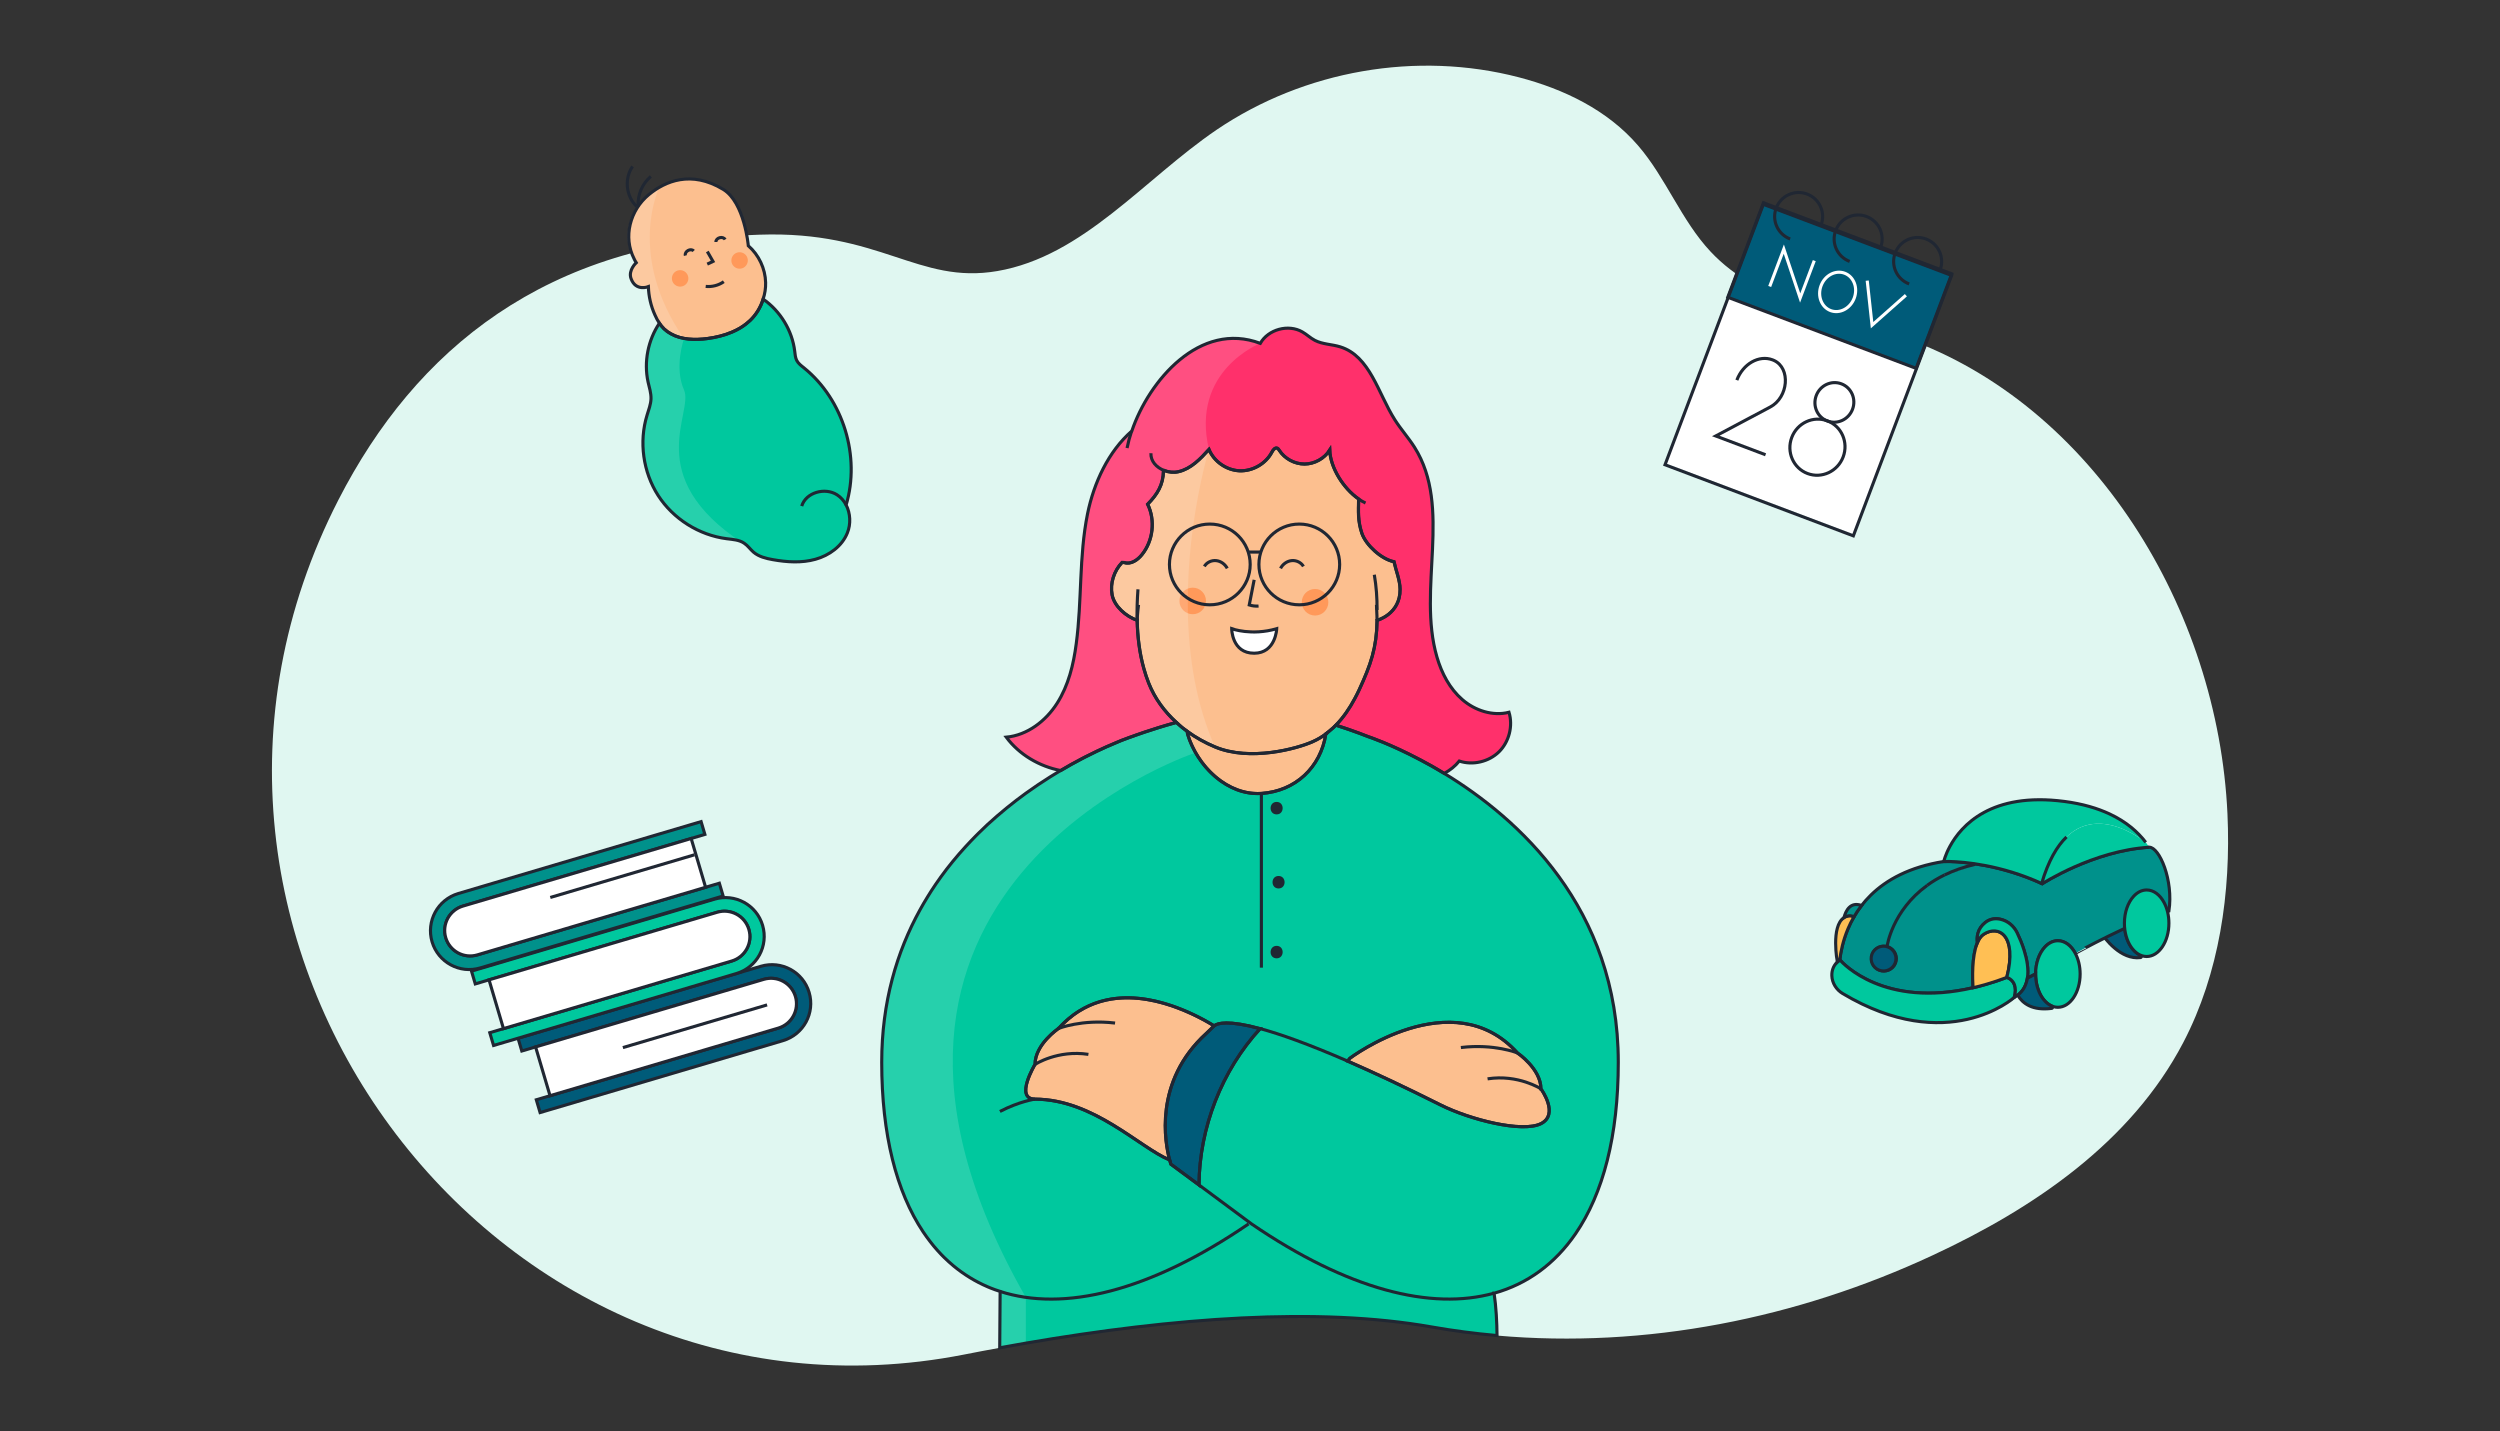 <?xml version="1.0" encoding="utf-8"?>
<!-- Generator: Adobe Illustrator 27.8.1, SVG Export Plug-In . SVG Version: 6.00 Build 0)  -->
<svg version="1.1" id="Capa_3" xmlns="http://www.w3.org/2000/svg" xmlns:xlink="http://www.w3.org/1999/xlink" x="0px" y="0px"
	 viewBox="0 0 800 458" style="enable-background:new 0 0 800 458;" xml:space="preserve">
<rect x="0" y="0" width="800" height="458" fill="#333333" stroke="none"/>
<style type="text/css">
	.st0{fill:#E0F7F1;}
	.st1{fill:#00C89E;}
	.st2{fill:none;}
	.st3{fill:#FCBF8F;}
	.st4{fill:#FF995A;}
	.st5{fill:#FFFFFF;}
	.st6{fill:#005B79;}
	.st7{fill:#FF306B;}
	.st8{opacity:0.15;fill:#FFFFFF;}
	.st9{fill:none;stroke:#202733;stroke-miterlimit:10;}
	.st10{fill:#202733;}
	.st11{fill:#005B79;stroke:#202733;stroke-miterlimit:10;}
	.st12{fill:#FFFFFF;stroke:#202733;stroke-miterlimit:10;}
	.st13{fill:#00C89E;stroke:#202733;stroke-miterlimit:10;}
	.st14{fill:#00918B;stroke:#202733;stroke-miterlimit:10;}
	.st15{fill:none;stroke:#FFFFFF;stroke-miterlimit:10;}
	.st16{fill:#FFBF54;stroke:#202733;stroke-miterlimit:10;}
</style>
<g>
	<path class="st0" d="M698.67,333.56c-16.73,32.03-48,53.14-80.12,68.09c-43.57,20.32-91.92,29.93-139.5,25.73
		c-7.04-0.62-14.06-1.54-21.05-2.77c-36.21-6.41-82.43-2.93-129.74,5.2c-2.78,0.48-5.56,0.97-8.35,1.49
		c-3.79,0.68-7.58,1.4-11.37,2.15C157.47,463.11,36.47,300.14,108.28,159.99c24.68-48.17,66.41-82.52,134.78-84.89
		c38.72-1.34,50.68,15.99,76.09,11.64c27.5-4.73,46.9-29.38,70.17-45.21c28.1-19.03,64.06-25.3,96.72-16.79
		c14.3,3.73,28.34,10.43,38.15,21.85c8.92,10.33,13.83,23.93,23.16,33.89c15.91,17.04,40.77,20,62.39,27.75
		c60.13,21.48,100.05,86.65,103.05,152.26C713.93,285.64,710.2,311.46,698.67,333.56z"/>
</g>
<g>
	<path class="st1" d="M462.16,247.49c-1.39-0.86-2.76-1.64-4.07-2.39c-1.22-0.69-2.42-1.34-3.56-1.93
		c-9.8-5.19-16.75-7.46-16.75-7.46s-4.29-1.73-10.29-3.66c-0.24,0.25-0.49,0.49-0.73,0.73h-0.03l-0.36,0.35l-0.22,0.17l-1.34,1.14
		l-0.1,0.08l-0.44,0.36c-1.68,10.73-9.75,18.29-20.63,19.02c-0.93,0.06-1.85,0.05-2.75-0.04c-0.23-0.01-0.46-0.04-0.69-0.07
		c-0.26-0.03-0.52-0.07-0.77-0.11c-0.26-0.04-0.51-0.09-0.77-0.15c-0.31-0.06-0.62-0.14-0.93-0.22s-0.62-0.17-0.92-0.27
		c-0.3-0.09-0.6-0.2-0.9-0.31c-0.05-0.02-0.09-0.04-0.14-0.05c-0.53-0.2-1.05-0.43-1.56-0.67c-1.18-0.56-2.32-1.24-3.41-2
		c-0.25-0.18-0.49-0.36-0.74-0.54c-0.13-0.1-0.25-0.2-0.37-0.29c-0.17-0.14-0.34-0.27-0.51-0.42c-0.2-0.16-0.4-0.33-0.6-0.51
		c-0.2-0.17-0.39-0.35-0.58-0.53c-0.77-0.71-1.5-1.47-2.18-2.28c-0.17-0.2-0.34-0.41-0.51-0.61c-0.17-0.21-0.33-0.42-0.49-0.63
		c-0.16-0.21-0.32-0.42-0.48-0.64c-0.31-0.43-0.61-0.86-0.89-1.31c-0.13-0.19-0.25-0.39-0.37-0.59c-0.17-0.25-0.32-0.51-0.46-0.77
		c-0.14-0.24-0.28-0.48-0.4-0.72c-0.14-0.25-0.27-0.51-0.39-0.76c-0.2-0.4-0.39-0.8-0.57-1.2c-0.03-0.06-0.06-0.12-0.08-0.17
		c-0.01-0.02-0.02-0.05-0.03-0.07c-0.18-0.4-0.34-0.81-0.5-1.22c-0.23-0.62-0.44-1.24-0.63-1.86v-0.01l-0.1-0.82v-0.01l-1.66-1.27
		c-0.63-0.51-1.24-1.04-1.85-1.6c-8.14,2.24-14.21,4.53-14.21,4.53s-1.2,0.39-3.32,1.22c-0.44,0.19-0.93,0.39-1.46,0.61
		c-0.86,0.34-1.81,0.75-2.85,1.22c-0.15,0.05-0.27,0.12-0.42,0.17c-2.02,0.9-4.34,2-6.92,3.31c-0.39,0.2-0.81,0.42-1.22,0.64
		c-2.1,1.1-4.32,2.31-6.63,3.7c-0.01,0-0.01,0.01-0.02,0.01c-0.28,0.16-0.56,0.33-0.84,0.51c-0.57,0.32-1.15,0.68-1.74,1.06
		c-0.14,0.08-0.29,0.18-0.44,0.27c-0.15,0.09-0.3,0.19-0.45,0.28c-2.49,1.56-5.02,3.26-7.63,5.14c-4.05,2.93-8.19,6.27-12.27,10.02
		c-0.95,0.9-1.92,1.81-2.87,2.76c-0.32,0.31-0.64,0.63-0.95,0.95c-0.51,0.51-1.01,1.03-1.51,1.56c-0.56,0.59-1.12,1.19-1.68,1.8
		c-2.78,3.03-5.47,6.29-7.99,9.79c0,0.01,0,0.01,0,0.01c-1.02,1.4-2,2.84-2.95,4.31c-0.42,0.66-0.85,1.32-1.25,2
		c-0.83,1.34-1.63,2.71-2.4,4.11c-7.36,13.34-12.24,29.46-12.24,48.76c0,23.14,4.69,41.43,13.24,54.25
		c0.72,1.06,1.45,2.09,2.22,3.08c0.38,0.5,0.77,0.99,1.16,1.47c0.8,0.95,1.61,1.86,2.45,2.74c0.32,0.33,0.64,0.65,0.96,0.97
		c0.97,0.95,1.98,1.85,3.01,2.71c3.28,2.7,6.88,4.92,10.78,6.6c0.33,0.14,0.65,0.28,0.98,0.41c0.99,0.4,1.99,0.76,3.02,1.08v0.01
		l0.07,0.23c0,0-0.07,8.34-0.13,17.83c2.79-0.52,5.57-1.01,8.35-1.49c47.31-8.13,93.53-11.61,129.74-5.2
		c6.99,1.23,14.01,2.15,21.05,2.77c-0.04-4.32-0.29-9.1-0.94-13.56c0.02,0,0.02,0,0.04,0c10.66-2.98,19.44-9.44,26.02-19.02
		c8.83-12.85,13.68-31.38,13.68-54.88C517.85,290.4,485.69,261.8,462.16,247.49z M383.68,379.19l-9-6.65c0,0-0.17-0.47-0.39-1.34
		c-9.7-4-24.26-19.39-43.08-19.48c-6.68-0.03,0-11.12,0-11.12c0-6.44,7.51-11.48,7.51-11.48v-0.01c0,0,0.01,0,0.02-0.01
		c0.2-0.23,0.41-0.45,0.62-0.67c0.21-0.22,0.42-0.43,0.63-0.64c1.11-1.11,2.25-2.09,3.41-2.94c0.56-0.43,1.13-0.82,1.71-1.18
		c2.14-1.36,4.34-2.35,6.58-3.05c0.33-0.1,0.67-0.2,1-0.29c7.62-2.06,15.54-0.76,22.27,1.52c0.63,0.21,1.24,0.43,1.85,0.66
		c0.6,0.23,1.19,0.46,1.77,0.7c1.16,0.48,2.27,0.97,3.32,1.47c0.53,0.25,1.04,0.5,1.54,0.75c0.74,0.37,1.44,0.75,2.11,1.11
		c1.11,0.61,2.11,1.19,2.98,1.72c1.1-0.88,4.48-1.85,14.72,0.9C390.94,342.6,383.82,360.86,383.68,379.19z M493.1,359.57
		c-5.97,2.97-22.65-1.27-32.04-5.95c-11.72-5.88-21.55-10.46-29.82-14.07l0.69-0.88c0,0,32.89-24.77,53.66-1.73
		c0,0,7.51,5.07,7.51,11.48v0.01c0,0,0,0,0.01,0.01C493.42,348.87,498.9,356.65,493.1,359.57z"/>
	<path class="st2" d="M424.71,234.52l-0.44,0.37c0,0,0,0,0-0.02C424.42,234.74,424.56,234.64,424.71,234.52z"/>
	<path class="st3" d="M493.1,359.57c-5.97,2.97-22.65-1.27-32.04-5.95c-11.73-5.88-21.55-10.46-29.82-14.07l0.68-0.88
		c0,0,32.89-24.77,53.66-1.73c0,0,7.51,5.07,7.51,11.48C493.1,348.42,499.07,356.57,493.1,359.57z"/>
	<path class="st2" d="M493.1,348.43c0,0-7.26-4.72-17.08-3.2"/>
	<path class="st2" d="M485.58,336.94c0,0-7.43-3.01-18.1-1.73"/>
	<path class="st3" d="M424.27,234.88c-1.68,10.73-9.75,18.29-20.63,19.02c-10.85,0.71-20.5-8.61-23.63-19.02l-0.1-0.83
		c2.73,1.97,5.73,3.66,8.9,4.97c11.14,4.71,26.31,0.56,31.31-1.71C421.61,236.66,423,235.83,424.27,234.88z"/>
	<path class="st2" d="M440.65,195.17c0.05-3.77-0.24-7.54-0.87-11.26"/>
	<path class="st2" d="M364.15,188.58c-0.24,3.29-0.35,6.62-0.28,9.93"/>
	<path class="st2" d="M368.3,145.03c-0.13,2.56,1.78,4.58,4.21,5.52"/>
	<path class="st2" d="M434.77,159.69c0.72,0.5,1.45,0.93,2.2,1.28"/>
	<path class="st3" d="M448.02,188.58c0.07,7.97-7.36,9.92-7.36,9.92c-0.12,8.83-2.07,14.29-5.75,22.28
		c-0.44,0.93-0.88,1.83-1.37,2.73c-1.63,3.1-3.63,6.05-6.05,8.53c-0.24,0.24-0.49,0.49-0.73,0.73h-0.02l-0.37,0.34l-0.22,0.17
		l-1.34,1.15l-0.1,0.07c-0.15,0.12-0.29,0.22-0.44,0.34c0,0.02,0,0.02,0,0.02c-1.27,0.95-2.66,1.78-4.14,2.44
		c-5,2.27-20.16,6.41-31.31,1.71c-3.17-1.32-6.17-3-8.9-4.97l-1.66-1.27c-0.63-0.51-1.24-1.05-1.85-1.61
		c-3.8-3.49-6.9-7.66-8.83-12.53c-0.61-1.54-1.12-3.07-1.56-4.66c-1.41-5-2.02-10.22-2.15-15.48h-0.02c-3.54-1.22-7.31-4.49-8-8.17
		c-0.68-3.68,0.61-7.63,3.19-10.34l0.68,0.02c2.07,0.73,4.27-0.76,5.66-2.49c3.61-4.44,4.36-11.02,1.85-16.16
		c3.17-3.24,4.95-6.19,5.07-10.7l0.19-0.1c1.46,0.56,3.1,0.73,4.58,0.39c4-0.9,7.02-4.1,9.78-7.12c1.61,3.88,5.58,6.63,9.75,6.83
		c4.19,0.17,8.39-2.22,10.36-5.92c0.37-0.73,1.05-1.66,1.8-1.29c0.27,0.15,0.41,0.41,0.59,0.66c1.73,2.68,4.88,4.39,8.09,4.39
		c3.19-0.02,6.34-1.76,8.05-4.46c0.22,5.63,4.34,12.24,9.26,15.65c-0.1,4.07-0.27,7.07,1.02,10.95c1.32,3.85,6.31,8.34,10.29,9.12
		C446.7,182.61,447.99,185.66,448.02,188.58z"/>
	<path class="st2" d="M424.71,234.52l-0.44,0.37c0,0,0,0,0-0.02C424.42,234.74,424.56,234.64,424.71,234.52z"/>
	<circle class="st4" cx="381.67" cy="192.3" r="4.25"/>
	<circle class="st2" cx="387.14" cy="180.62" r="12.92"/>
	<circle class="st4" cx="420.82" cy="192.72" r="4.25"/>
	<path class="st2" d="M401.33,185.54c-0.52,2.68-1.05,5.37-1.57,8.05c0.96,0.3,1.98,0.42,2.98,0.35"/>
	<path class="st2" d="M403.25,329.16c6.34,1.71,15.31,4.88,27.99,10.39"/>
	<path class="st2" d="M383.68,379.19l16.8,12.46c30.77,21.04,57.47,27.79,77.63,22.16"/>
	<path class="st2" d="M399.53,391.66c-31.76,21.72-59.21,28.2-79.56,21.58"/>
	<path class="st5" d="M394.14,201.18c0,0,6.31,2.36,14.41,0c0,0-0.29,7.84-7.21,7.85C394.14,209.05,394.14,201.18,394.14,201.18z"/>
	<path class="st2" d="M363.88,198.51c0,0,0.11-2.42,0.45-4.96"/>
	<path class="st2" d="M440.65,198.51c0,0-0.02-2.27-0.18-4.96"/>
	<path class="st3" d="M388.53,328.26c-0.07,0.05-0.12,0.1-0.17,0.15c-0.78,0.76-1.51,1.54-2.32,2.27
		c-17.02,15.46-13.19,35.26-11.75,40.52c-9.7-4-24.26-19.38-43.08-19.48c-6.68-0.02,0-11.12,0-11.12c0-6.44,7.51-11.48,7.51-11.48
		C355.18,310.85,379.24,322.61,388.53,328.26z"/>
	<path class="st2" d="M331.21,340.6c0,0,7.26-4.72,17.08-3.2"/>
	<path class="st2" d="M338.72,329.11c0,0,7.43-3.01,18.1-1.73"/>
	<path class="st6" d="M403.25,329.16c-12.31,13.43-19.43,31.7-19.58,50.03l-9-6.66c0,0-0.17-0.46-0.39-1.34
		c-1.44-5.27-5.27-25.06,11.75-40.52c0.8-0.73,1.54-1.51,2.32-2.27c0.05-0.05,0.1-0.1,0.17-0.15
		C389.63,327.38,393.01,326.41,403.25,329.16z"/>
	<path class="st2" d="M331.21,351.72c0,0-4.94,0.68-11.24,3.95"/>
	<path class="st7" d="M479.67,240.59c-3.27,3.19-8.36,4.39-12.7,2.95c-1.34,1.66-2.97,2.93-4.8,3.95c-1.39-0.85-2.76-1.63-4.07-2.39
		c-1.22-0.68-2.41-1.34-3.56-1.93c-9.8-5.19-16.75-7.46-16.75-7.46s-4.29-1.73-10.29-3.66c2.41-2.49,4.41-5.44,6.05-8.53
		c0.49-0.9,0.93-1.8,1.37-2.73c3.68-8,5.63-13.46,5.75-22.28c0,0,7.44-1.95,7.36-9.92c-0.02-2.93-1.32-5.97-1.93-8.83
		c-3.97-0.78-8.97-5.27-10.29-9.12c-1.29-3.88-1.12-6.88-1.02-10.95c-4.93-3.41-9.05-10.02-9.26-15.65
		c-1.71,2.71-4.85,4.44-8.05,4.46c-3.22,0-6.36-1.71-8.09-4.39c-0.17-0.24-0.32-0.51-0.59-0.66c-0.76-0.37-1.44,0.56-1.8,1.29
		c-1.97,3.71-6.17,6.1-10.36,5.92c-4.17-0.2-8.14-2.95-9.75-6.83c-2.76,3.02-5.78,6.22-9.78,7.12c-1.49,0.34-3.12,0.17-4.58-0.39
		l-0.19,0.1c-0.12,4.51-1.9,7.46-5.07,10.7c2.51,5.14,1.76,11.73-1.85,16.16c-1.39,1.73-3.58,3.22-5.66,2.49l-0.68-0.02
		c-2.58,2.71-3.88,6.66-3.19,10.34c0.68,3.68,4.46,6.95,8,8.17h0.02c0.12,5.27,0.73,10.48,2.15,15.48c0.44,1.58,0.95,3.12,1.56,4.66
		c1.93,4.88,5.02,9.05,8.83,12.53c-8.14,2.24-14.21,4.53-14.21,4.53s-1.19,0.39-3.32,1.22c-0.44,0.2-0.93,0.39-1.46,0.61
		c-0.85,0.34-1.8,0.76-2.85,1.22c-0.15,0.05-0.27,0.12-0.41,0.17c-2.02,0.9-4.34,2-6.92,3.32c-0.39,0.2-0.8,0.41-1.22,0.63
		c-2.1,1.1-4.32,2.32-6.63,3.71c-6.85-1.34-13.24-5.07-17.43-10.68c6.73-0.63,12.63-5.14,16.26-10.83
		c3.63-5.68,5.27-12.41,6.14-19.09c1.85-13.8,0.85-27.92,3.61-41.55c2.02-9.95,6.7-19.99,14.17-26.5
		c5.46-16.12,21.8-35.35,41.11-28.06c2.56-4.49,8.97-6.24,13.46-3.66c1.41,0.8,2.58,1.97,4.02,2.71c2.49,1.29,5.44,1.24,8.09,2.07
		c9.56,2.95,12.12,14.9,17.48,23.33c1.93,3.05,4.36,5.73,6.29,8.78c12.19,19.29,0.8,45.25,7.19,67.15
		c1.49,5.14,4.07,10.12,8.14,13.63c4.05,3.51,9.73,5.36,14.92,4.05C484.2,232.3,482.93,237.37,479.67,240.59z"/>
	<path class="st2" d="M362.12,137.94c-0.63,1.88-1.12,3.71-1.46,5.44"/>
	<path class="st2" d="M385.39,181.25c0.75-1.29,2.32-2.02,3.81-1.85c1.49,0.16,2.83,1.16,3.52,2.48"/>
	<path class="st2" d="M417.1,181.25c-0.75-1.29-2.32-2.02-3.81-1.85c-1.49,0.16-2.83,1.16-3.52,2.48"/>
	<circle class="st2" cx="415.77" cy="180.62" r="12.92"/>
	<polygon class="st8" points="388.82,239.04 388.81,239.03 388.82,239.03 	"/>
	<path class="st8" d="M386.87,143.84L386.87,143.84c0,0.01-3.12,10.17-5.13,25.05c-0.79,5.86-1.41,12.45-1.6,19.45
		c-0.03,1.03-0.05,2.06-0.05,3.11c-0.02,1.59-0.01,3.19,0.03,4.81c0.31,14.02,2.59,29.07,8.69,42.77c-3.17-1.31-6.16-2.99-8.89-4.97
		l0.1,0.82v0.01c0.18,0.63,0.39,1.25,0.63,1.86c0.34,0.92,0.74,1.82,1.19,2.69c0.12,0.24,0.24,0.49,0.38,0.73
		c0.13,0.24,0.27,0.48,0.41,0.72h-0.01l-0.94,0.29c0,0-128.1,43.52-53.42,173.96v14.67c-2.78,0.48-5.56,0.97-8.35,1.49
		c0.06-9.49,0.13-17.83,0.13-17.83l-0.07-0.23c-1.37-0.44-2.7-0.94-4-1.5c-3.9-1.67-7.5-3.88-10.78-6.59
		c-1.38-1.14-2.71-2.37-3.97-3.69c-0.84-0.87-1.66-1.79-2.45-2.74c-0.39-0.48-0.78-0.97-1.16-1.47c-0.77-0.98-1.51-2.01-2.22-3.08
		c-8.55-12.82-13.24-31.11-13.24-54.25c0-19.3,4.88-35.42,12.24-48.76c0.77-1.4,1.57-2.77,2.4-4.11c0.4-0.68,0.83-1.34,1.25-2
		c3.83-5.9,8.12-11.19,12.62-15.91c0.5-0.53,1-1.05,1.51-1.56c0.31-0.32,0.63-0.64,0.95-0.95c0.96-0.94,1.92-1.85,2.87-2.75
		c4.08-3.75,8.22-7.09,12.27-10.02c2.61-1.88,5.14-3.58,7.63-5.14c0.3-0.19,0.59-0.38,0.89-0.56c0.58-0.37,1.16-0.72,1.74-1.06
		c0.28-0.17,0.57-0.34,0.86-0.5c-0.01,0-0.01,0-0.02-0.01c-5.57-1.09-10.82-3.75-14.84-7.73c-0.62-0.61-1.21-1.25-1.77-1.92
		c-0.28-0.33-0.55-0.67-0.81-1.02h0.01c5.04-0.48,9.62-3.14,13.13-6.83c1.17-1.24,2.22-2.59,3.13-4.01
		c3.63-5.68,5.26-12.41,6.14-19.09c1.85-13.8,0.85-27.92,3.61-41.55c0.63-3.11,1.52-6.22,2.67-9.24c0.93-2.41,2.02-4.75,3.29-6.98
		c1.88-3.34,4.16-6.41,6.83-9.01c0.45-0.43,0.9-0.85,1.37-1.26v-0.01c2.32-6.84,6.61-14.25,12.26-19.95
		c0.17-0.18,0.35-0.35,0.53-0.53c7.57-7.39,17.47-11.66,28.32-7.57C403.23,109.89,380.86,118.62,386.87,143.84z"/>
	<path class="st9" d="M462.16,247.49c-1.39-0.86-2.76-1.64-4.07-2.39c-1.22-0.69-2.42-1.34-3.56-1.93
		c-9.8-5.19-16.75-7.46-16.75-7.46s-4.29-1.73-10.29-3.66c-0.24,0.25-0.49,0.49-0.73,0.73h-0.03l-0.36,0.35l-0.22,0.17l-1.34,1.14
		l-0.1,0.08l-0.44,0.36c-1.68,10.73-9.75,18.29-20.63,19.02c-0.93,0.06-1.85,0.05-2.75-0.04c-0.23-0.01-0.46-0.04-0.69-0.07
		c-0.26-0.03-0.52-0.07-0.77-0.11c-0.26-0.04-0.51-0.09-0.77-0.15c-0.31-0.06-0.62-0.14-0.93-0.22s-0.62-0.17-0.92-0.27
		c-0.3-0.09-0.6-0.2-0.9-0.31c-0.05-0.02-0.09-0.04-0.14-0.05c-0.53-0.2-1.05-0.43-1.56-0.67c-1.18-0.56-2.32-1.24-3.41-2
		c-0.25-0.18-0.49-0.36-0.74-0.54c-0.13-0.1-0.25-0.2-0.37-0.29c-0.17-0.14-0.34-0.27-0.51-0.42c-0.2-0.16-0.4-0.33-0.6-0.51
		c-0.2-0.17-0.39-0.35-0.58-0.53c-0.77-0.71-1.5-1.47-2.18-2.28c-0.17-0.2-0.34-0.41-0.51-0.61c-0.17-0.21-0.33-0.42-0.49-0.63
		c-0.16-0.21-0.32-0.42-0.48-0.64c-0.31-0.43-0.61-0.86-0.89-1.31c-0.13-0.19-0.25-0.39-0.37-0.59c-0.17-0.25-0.32-0.51-0.46-0.77
		c-0.14-0.24-0.28-0.48-0.4-0.72c-0.14-0.25-0.27-0.51-0.39-0.76c-0.2-0.4-0.39-0.8-0.57-1.2c-0.03-0.06-0.06-0.12-0.08-0.17
		c-0.01-0.02-0.02-0.05-0.03-0.07c-0.18-0.4-0.34-0.81-0.5-1.22c-0.23-0.62-0.44-1.24-0.63-1.86v-0.01l-0.1-0.82v-0.01l-1.66-1.27
		c-0.63-0.51-1.24-1.04-1.85-1.6c-8.14,2.24-14.21,4.53-14.21,4.53s-1.2,0.39-3.32,1.22c-0.44,0.19-0.93,0.39-1.46,0.61
		c-0.86,0.34-1.81,0.75-2.85,1.22c-0.15,0.05-0.27,0.12-0.42,0.17c-2.02,0.9-4.34,2-6.92,3.31c-0.39,0.2-0.81,0.42-1.22,0.64
		c-2.1,1.1-4.32,2.31-6.63,3.7c-0.01,0-0.01,0.01-0.02,0.01c-0.28,0.16-0.56,0.33-0.84,0.51c-0.57,0.32-1.15,0.68-1.74,1.06
		c-0.14,0.08-0.29,0.18-0.44,0.27c-0.15,0.09-0.3,0.19-0.45,0.28c-2.49,1.56-5.02,3.26-7.63,5.14c-4.05,2.93-8.19,6.27-12.27,10.02
		c-0.95,0.9-1.92,1.81-2.87,2.76c-0.32,0.31-0.64,0.63-0.95,0.95c-0.51,0.51-1.01,1.03-1.51,1.56c-0.56,0.59-1.12,1.19-1.68,1.8
		c-2.78,3.03-5.47,6.29-7.99,9.79c0,0.01,0,0.01,0,0.01c-1.02,1.4-2,2.84-2.95,4.31c-0.42,0.66-0.85,1.32-1.25,2
		c-0.83,1.34-1.63,2.71-2.4,4.11c-7.36,13.34-12.24,29.46-12.24,48.76c0,23.14,4.69,41.43,13.24,54.25
		c0.72,1.06,1.45,2.09,2.22,3.08c0.38,0.5,0.77,0.99,1.16,1.47c0.8,0.95,1.61,1.86,2.45,2.74c0.32,0.33,0.64,0.65,0.96,0.97
		c0.97,0.95,1.98,1.85,3.01,2.71c3.28,2.7,6.88,4.92,10.78,6.6c0.33,0.14,0.65,0.28,0.98,0.41c0.99,0.4,1.99,0.76,3.02,1.08v0.01
		l0.07,0.23c0,0-0.07,8.34-0.13,17.83c2.79-0.52,5.57-1.01,8.35-1.49c47.31-8.13,93.53-11.61,129.74-5.2
		c6.99,1.23,14.01,2.15,21.05,2.77c-0.04-4.32-0.29-9.1-0.94-13.56c0.02,0,0.02,0,0.04,0c10.66-2.98,19.44-9.44,26.02-19.02
		c8.83-12.85,13.68-31.38,13.68-54.88C517.85,290.4,485.69,261.8,462.16,247.49z M383.68,379.19l-9-6.65c0,0-0.17-0.47-0.39-1.34
		c-9.7-4-24.26-19.39-43.08-19.48c-6.68-0.03,0-11.12,0-11.12c0-6.44,7.51-11.48,7.51-11.48v-0.01c0,0,0.01,0,0.02-0.01
		c0.2-0.23,0.41-0.45,0.62-0.67c0.21-0.22,0.42-0.43,0.63-0.64c1.11-1.11,2.25-2.09,3.41-2.94c0.56-0.43,1.13-0.82,1.71-1.18
		c2.14-1.36,4.34-2.35,6.58-3.05c0.33-0.1,0.67-0.2,1-0.29c7.62-2.06,15.54-0.76,22.27,1.52c0.63,0.21,1.24,0.43,1.85,0.66
		c0.6,0.23,1.19,0.46,1.77,0.7c1.16,0.48,2.27,0.97,3.32,1.47c0.53,0.25,1.04,0.5,1.54,0.75c0.74,0.37,1.44,0.75,2.11,1.11
		c1.11,0.61,2.11,1.19,2.98,1.72c1.1-0.88,4.48-1.85,14.72,0.9C390.94,342.6,383.82,360.86,383.68,379.19z M493.1,359.57
		c-5.97,2.97-22.65-1.27-32.04-5.95c-11.72-5.88-21.55-10.46-29.82-14.07l0.69-0.88c0,0,32.89-24.77,53.66-1.73
		c0,0,7.51,5.07,7.51,11.48v0.01c0,0,0,0,0.01,0.01C493.42,348.87,498.9,356.65,493.1,359.57z"/>
	<path class="st9" d="M424.71,234.52l-0.44,0.37c0,0,0,0,0-0.02C424.42,234.74,424.56,234.64,424.71,234.52z"/>
	<path class="st9" d="M493.1,359.57c-5.97,2.97-22.65-1.27-32.04-5.95c-11.73-5.88-21.55-10.46-29.82-14.07l0.68-0.88
		c0,0,32.89-24.77,53.66-1.73c0,0,7.51,5.07,7.51,11.48C493.1,348.42,499.07,356.57,493.1,359.57z"/>
	<path class="st9" d="M493.1,348.43c0,0-7.26-4.72-17.08-3.2"/>
	<path class="st9" d="M485.58,336.94c0,0-7.43-3.01-18.1-1.73"/>
	<path class="st9" d="M424.27,234.88c-1.68,10.73-9.75,18.29-20.63,19.02c-10.85,0.71-20.5-8.61-23.63-19.02l-0.1-0.83
		c2.73,1.97,5.73,3.66,8.9,4.97c11.14,4.71,26.31,0.56,31.31-1.71C421.61,236.66,423,235.83,424.27,234.88z"/>
	<path class="st9" d="M440.65,195.17c0.05-3.77-0.24-7.54-0.87-11.26"/>
	<path class="st9" d="M364.15,188.58c-0.24,3.29-0.35,6.62-0.28,9.93"/>
	<path class="st9" d="M368.3,145.03c-0.13,2.56,1.78,4.58,4.21,5.52"/>
	<path class="st9" d="M434.77,159.69c0.72,0.5,1.45,0.93,2.2,1.28"/>
	<path class="st9" d="M448.02,188.58c0.07,7.97-7.36,9.92-7.36,9.92c-0.12,8.83-2.07,14.29-5.75,22.28
		c-0.44,0.93-0.88,1.83-1.37,2.73c-1.63,3.1-3.63,6.05-6.05,8.53c-0.24,0.24-0.49,0.49-0.73,0.73h-0.02l-0.37,0.34l-0.22,0.17
		l-1.34,1.15l-0.1,0.07c-0.15,0.12-0.29,0.22-0.44,0.34c0,0.02,0,0.02,0,0.02c-1.27,0.95-2.66,1.78-4.14,2.44
		c-5,2.27-20.16,6.41-31.31,1.71c-3.17-1.32-6.17-3-8.9-4.97l-1.66-1.27c-0.63-0.51-1.24-1.05-1.85-1.61
		c-3.8-3.49-6.9-7.66-8.83-12.53c-0.61-1.54-1.12-3.07-1.56-4.66c-1.41-5-2.02-10.22-2.15-15.48h-0.02c-3.54-1.22-7.31-4.49-8-8.17
		c-0.68-3.68,0.61-7.63,3.19-10.34l0.68,0.02c2.07,0.73,4.27-0.76,5.66-2.49c3.61-4.44,4.36-11.02,1.85-16.16
		c3.17-3.24,4.95-6.19,5.07-10.7l0.19-0.1c1.46,0.56,3.1,0.73,4.58,0.39c4-0.9,7.02-4.1,9.78-7.12c1.61,3.88,5.58,6.63,9.75,6.83
		c4.19,0.17,8.39-2.22,10.36-5.92c0.37-0.73,1.05-1.66,1.8-1.29c0.27,0.15,0.41,0.41,0.59,0.66c1.73,2.68,4.88,4.39,8.09,4.39
		c3.19-0.02,6.34-1.76,8.05-4.46c0.22,5.63,4.34,12.24,9.26,15.65c-0.1,4.07-0.27,7.07,1.02,10.95c1.32,3.85,6.31,8.34,10.29,9.12
		C446.7,182.61,447.99,185.66,448.02,188.58z"/>
	<path class="st9" d="M424.71,234.52l-0.44,0.37c0,0,0,0,0-0.02C424.42,234.74,424.56,234.64,424.71,234.52z"/>
	<circle class="st2" cx="381.67" cy="192.3" r="4.25"/>
	<circle class="st9" cx="387.14" cy="180.62" r="12.92"/>
	<path class="st9" d="M401.33,185.54c-0.52,2.68-1.05,5.37-1.57,8.05c0.96,0.3,1.98,0.42,2.98,0.35"/>
	<path class="st9" d="M403.25,329.16c6.34,1.71,15.31,4.88,27.99,10.39"/>
	<path class="st9" d="M383.68,379.19l16.8,12.46c30.77,21.04,57.47,27.79,77.63,22.16"/>
	<path class="st9" d="M399.53,391.66c-31.76,21.72-59.21,28.2-79.56,21.58"/>
	<path class="st9" d="M394.14,201.18c0,0,6.31,2.36,14.41,0c0,0-0.29,7.84-7.21,7.85C394.14,209.05,394.14,201.18,394.14,201.18z"/>
	<path class="st9" d="M363.88,198.51c0,0,0.11-2.42,0.45-4.96"/>
	<path class="st9" d="M440.65,198.51c0,0-0.02-2.27-0.18-4.96"/>
	<path class="st9" d="M388.53,328.26c-0.07,0.05-0.12,0.1-0.17,0.15c-0.78,0.76-1.51,1.54-2.32,2.27
		c-17.02,15.46-13.19,35.26-11.75,40.52c-9.7-4-24.26-19.38-43.08-19.48c-6.68-0.02,0-11.12,0-11.12c0-6.44,7.51-11.48,7.51-11.48
		C355.18,310.85,379.24,322.61,388.53,328.26z"/>
	<path class="st9" d="M331.21,340.6c0,0,7.26-4.72,17.08-3.2"/>
	<path class="st9" d="M338.72,329.11c0,0,7.43-3.01,18.1-1.73"/>
	<path class="st9" d="M403.25,329.16c-12.31,13.43-19.43,31.7-19.58,50.03l-9-6.66c0,0-0.17-0.46-0.39-1.34
		c-1.44-5.27-5.27-25.06,11.75-40.52c0.8-0.73,1.54-1.51,2.32-2.27c0.05-0.05,0.1-0.1,0.17-0.15
		C389.63,327.38,393.01,326.41,403.25,329.16z"/>
	<path class="st9" d="M331.21,351.72c0,0-4.94,0.68-11.24,3.95"/>
	<path class="st9" d="M479.67,240.59c-3.27,3.19-8.36,4.39-12.7,2.95c-1.34,1.66-2.97,2.93-4.8,3.95c-1.39-0.85-2.76-1.63-4.07-2.39
		c-1.22-0.68-2.41-1.34-3.56-1.93c-9.8-5.19-16.75-7.46-16.75-7.46s-4.29-1.73-10.29-3.66c2.41-2.49,4.41-5.44,6.05-8.53
		c0.49-0.9,0.93-1.8,1.37-2.73c3.68-8,5.63-13.46,5.75-22.28c0,0,7.44-1.95,7.36-9.92c-0.02-2.93-1.32-5.97-1.93-8.83
		c-3.97-0.78-8.97-5.27-10.29-9.12c-1.29-3.88-1.12-6.88-1.02-10.95c-4.93-3.41-9.05-10.02-9.26-15.65
		c-1.71,2.71-4.85,4.44-8.05,4.46c-3.22,0-6.36-1.71-8.09-4.39c-0.17-0.24-0.32-0.51-0.59-0.66c-0.76-0.37-1.44,0.56-1.8,1.29
		c-1.97,3.71-6.17,6.1-10.36,5.92c-4.17-0.2-8.14-2.95-9.75-6.83c-2.76,3.02-5.78,6.22-9.78,7.12c-1.49,0.34-3.12,0.17-4.58-0.39
		l-0.19,0.1c-0.12,4.51-1.9,7.46-5.07,10.7c2.51,5.14,1.76,11.73-1.85,16.16c-1.39,1.73-3.58,3.22-5.66,2.49l-0.68-0.02
		c-2.58,2.71-3.88,6.66-3.19,10.34c0.68,3.68,4.46,6.95,8,8.17h0.02c0.12,5.27,0.73,10.48,2.15,15.48c0.44,1.58,0.95,3.12,1.56,4.66
		c1.93,4.88,5.02,9.05,8.83,12.53c-8.14,2.24-14.21,4.53-14.21,4.53s-1.19,0.39-3.32,1.22c-0.44,0.2-0.93,0.39-1.46,0.61
		c-0.85,0.34-1.8,0.76-2.85,1.22c-0.15,0.05-0.27,0.12-0.41,0.17c-2.02,0.9-4.34,2-6.92,3.32c-0.39,0.2-0.8,0.41-1.22,0.63
		c-2.1,1.1-4.32,2.32-6.63,3.71c-6.85-1.34-13.24-5.07-17.43-10.68c6.73-0.63,12.63-5.14,16.26-10.83
		c3.63-5.68,5.27-12.41,6.14-19.09c1.85-13.8,0.85-27.92,3.61-41.55c2.02-9.95,6.7-19.99,14.17-26.5
		c5.46-16.12,21.8-35.35,41.11-28.06c2.56-4.49,8.97-6.24,13.46-3.66c1.41,0.8,2.58,1.97,4.02,2.71c2.49,1.29,5.44,1.24,8.09,2.07
		c9.56,2.95,12.12,14.9,17.48,23.33c1.93,3.05,4.36,5.73,6.29,8.78c12.19,19.29,0.8,45.25,7.19,67.15
		c1.49,5.14,4.07,10.12,8.14,13.63c4.05,3.51,9.73,5.36,14.92,4.05C484.2,232.3,482.93,237.37,479.67,240.59z"/>
	<path class="st9" d="M362.12,137.94c-0.63,1.88-1.12,3.71-1.46,5.44"/>
	<path class="st9" d="M385.39,181.25c0.75-1.29,2.32-2.02,3.81-1.85c1.49,0.16,2.83,1.16,3.52,2.48"/>
	<path class="st9" d="M417.1,181.25c-0.75-1.29-2.32-2.02-3.81-1.85c-1.49,0.16-2.83,1.16-3.52,2.48"/>
	<line class="st9" x1="399.43" y1="176.66" x2="403.48" y2="176.66"/>
	<circle class="st9" cx="415.77" cy="180.62" r="12.92"/>
	<line class="st9" x1="403.64" y1="253.9" x2="403.64" y2="309.65"/>
	<g>
		<g>
			<path class="st10" d="M408.52,260.61c2.57,0,2.58-4,0-4C405.95,256.61,405.94,260.61,408.52,260.61L408.52,260.61z"/>
		</g>
	</g>
	<g>
		<g>
			<path class="st10" d="M409.14,284.31c2.57,0,2.58-4,0-4C406.57,280.31,406.56,284.31,409.14,284.31L409.14,284.31z"/>
		</g>
	</g>
	<g>
		<g>
			<path class="st10" d="M408.52,306.67c2.57,0,2.58-4,0-4C405.95,302.67,405.94,306.67,408.52,306.67L408.52,306.67z"/>
		</g>
	</g>
</g>
<path class="st11" d="M250.61,314.04c1.83,1,3.28,2.69,3.92,4.84c1.28,4.31-1.18,8.84-5.49,10.12l-77.42,22.93l1.21,4.09L250.55,333
	c6.57-1.95,10.32-8.85,8.37-15.42c-0.97-3.29-3.19-5.87-5.98-7.38c-2.79-1.51-6.16-1.96-9.45-0.99l-77.72,23.02l1.21,4.09
	l77.42-22.93C246.57,312.75,248.78,313.05,250.61,314.04z"/>
<path class="st12" d="M171.39,335.02l4.62,15.61L249.04,329c4.31-1.28,6.77-5.81,5.49-10.12c-0.64-2.15-2.09-3.85-3.92-4.84
	c-1.83-0.99-4.04-1.29-6.2-0.65L171.39,335.02z"/>
<path class="st13" d="M235.72,292.57c1.83,1,3.28,2.69,3.92,4.84c1.28,4.31-1.18,8.84-5.49,10.12l-77.42,22.93l1.21,4.09
	l77.72-23.02c6.57-1.95,10.32-8.85,8.37-15.42c-0.97-3.29-3.19-5.87-5.98-7.38c-2.79-1.51-6.16-1.96-9.45-0.99l-77.72,23.02
	l1.21,4.09l77.42-22.93C231.68,291.28,233.89,291.58,235.72,292.57z"/>
<path class="st12" d="M156.49,313.55l4.62,15.61l73.03-21.63c4.31-1.28,6.77-5.81,5.49-10.12c-0.64-2.15-2.09-3.85-3.92-4.84
	c-1.83-0.99-4.04-1.29-6.2-0.65L156.49,313.55z"/>
<path class="st14" d="M143.3,293.87c-0.99,1.83-1.29,4.04-0.65,6.2c1.28,4.31,5.81,6.77,10.12,5.49l77.42-22.93l1.21,4.09
	l-77.72,23.02c-6.57,1.95-13.47-1.8-15.42-8.37c-0.97-3.29-0.52-6.65,0.99-9.45c1.52-2.79,4.1-5,7.38-5.98l77.72-23.02l1.21,4.09
	l-77.42,22.93C145.99,290.58,144.29,292.04,143.3,293.87z"/>
<path class="st12" d="M221.17,268.32l4.62,15.61l-73.03,21.63c-4.31,1.28-8.84-1.18-10.12-5.49c-0.64-2.15-0.34-4.37,0.65-6.2
	c1-1.83,2.69-3.28,4.84-3.92L221.17,268.32z"/>
<line class="st12" x1="245.47" y1="321.57" x2="199.32" y2="335.23"/>
<line class="st12" x1="222.24" y1="273.53" x2="176.09" y2="287.19"/>
<g>
	
		<rect x="546.72" y="73.63" transform="matrix(0.935 0.353 -0.353 0.935 79.119 -196.957)" class="st5" width="64.45" height="89.12"/>
	
		<rect x="556.75" y="75.46" transform="matrix(0.935 0.353 -0.353 0.935 70.383 -202.214)" class="st11" width="64.45" height="32.35"/>
	<path class="st9" d="M572.85,76.47c-3.97-1.5-5.97-5.93-4.47-9.9c1.5-3.97,5.93-5.97,9.9-4.47s5.97,5.93,4.47,9.9"/>
	<path class="st9" d="M591.89,83.66c-3.97-1.5-5.97-5.93-4.47-9.9s5.93-5.97,9.9-4.47c3.97,1.5,5.97,5.93,4.47,9.9"/>
	<path class="st9" d="M610.93,90.86c-3.97-1.5-5.97-5.93-4.47-9.9c1.5-3.97,5.93-5.97,9.9-4.47c3.97,1.5,5.97,5.93,4.47,9.9"/>
	<polyline class="st15" points="566.3,91.68 570.82,79.72 576.05,95.36 580.57,83.4 	"/>
	<polyline class="st15" points="597.51,89.8 599.06,104.06 609.88,94.47 	"/>
	
		<ellipse transform="matrix(0.353 -0.935 0.935 0.353 293.268 610.593)" class="st15" cx="588.31" cy="93.16" rx="6.39" ry="5.67"/>
	
		<ellipse transform="matrix(0.353 -0.935 0.935 0.353 242.601 636.716)" class="st9" cx="581.87" cy="142.87" rx="9.01" ry="8.8"/>
	
		<ellipse transform="matrix(0.353 -0.935 0.935 0.353 259.505 632.515)" class="st9" cx="587.29" cy="128.54" rx="6.36" ry="6.21"/>
	<path class="st9" d="M564.98,145.53l-15.94-6.02l17.44-9.27c5.81-3.09,6.62-12.4,1.19-14.9c-0.15-0.07-0.3-0.13-0.46-0.19
		c-4.34-1.64-9.45,1.27-11.42,6.49"/>
	
		<rect x="534.38" y="85.97" transform="matrix(0.353 -0.935 0.935 0.353 263.791 618.018)" class="st9" width="89.12" height="64.45"/>
</g>
<path class="st3" d="M239.46,78.64c0,0-1.21-13.94-8.06-18.06c-10.22-6.17-18.53-2.62-23.75,1.68c-6.07,5-8.33,13.6-4.71,20.61
	c0.17,0.41,0.41,0.8,0.66,1.19c0,0-2.62,2.38-1.68,5.05c1.51,4.27,5.56,2.62,5.56,2.62c0.1,3.11,0.8,6.19,2.09,9.03
	c0.41,0.92,0.87,1.85,1.43,2.67c0.41,0.61,0.87,1.19,1.41,1.72c0.05,0.02,0.1,0.07,0.12,0.12c0.68,0.63,1.38,1.14,2.16,1.55
	c3.38,1.92,7.75,2.04,11.7,1.51c2.67-0.36,5.37-1,7.84-2.06c1.65-0.7,3.23-1.58,4.61-2.7c0.41-0.32,0.83-0.68,1.21-1.04
	c1.94-1.87,3.38-4.25,4.15-6.82c0.56-1.7,0.85-3.5,0.8-5.27C244.9,85.97,242.83,81.58,239.46,78.64z"/>
<path class="st2" d="M225.82,91.65c2.03,0.21,4.13-0.34,5.79-1.51"/>
<path class="st2" d="M226.34,80.49c0.61,1.05,1.22,2.11,1.82,3.16l-1.84,0.87"/>
<path class="st2" d="M219.32,81.79c-0.36-1.34,1.71-2.5,2.66-1.48"/>
<path class="st2" d="M229.09,77.44c-0.03-1.39,2.27-2.01,2.95-0.79"/>
<path class="st2" d="M203.67,66c-3.38-3.2-3.94-8.95-1.24-12.74"/>
<path class="st2" d="M204.22,65.96c-0.25-3.57,1.31-7.21,4.05-9.5"/>
<path class="st4" d="M220.26,88.78c0.17,1.45-0.87,2.76-2.32,2.92c-1.45,0.17-2.76-0.87-2.92-2.32c-0.16-1.44,0.87-2.76,2.32-2.92
	C218.79,86.29,220.09,87.34,220.26,88.78z"/>
<path class="st4" d="M239.29,83.05c0.16,1.44-0.88,2.76-2.32,2.92c-1.45,0.17-2.76-0.88-2.92-2.32c-0.17-1.45,0.87-2.76,2.32-2.92
	C237.81,80.56,239.13,81.59,239.29,83.05z"/>
<path class="st1" d="M270.76,161.58c1.38,2.7,1.55,6.12,0.39,8.96c-1.7,4.25-5.8,7.21-10.22,8.43c-4.42,1.24-9.11,0.92-13.62,0.12
	c-2.21-0.39-4.49-0.95-6.19-2.4c-1.04-0.9-1.82-2.09-2.96-2.84c-1.6-1.12-3.67-1.21-5.61-1.46c-8.86-1.14-17.12-6.34-21.95-13.84
	c-4.83-7.5-6.17-17.19-3.54-25.71c0.51-1.72,1.19-3.4,1.26-5.2c0.05-1.85-0.53-3.62-0.95-5.44c-1.38-6.39-0.02-13.35,3.64-18.77
	c0.41,0.61,0.87,1.19,1.41,1.72c0.05,0.02,0.1,0.07,0.12,0.12c0.68,0.63,1.38,1.14,2.16,1.55c3.38,1.92,7.75,2.04,11.7,1.51
	c2.67-0.36,5.37-1,7.84-2.06c1.65-0.7,3.23-1.58,4.61-2.7c0.41-0.32,0.83-0.68,1.21-1.04c1.94-1.87,3.38-4.25,4.15-6.82
	c5.49,3.84,9.3,10.03,10.1,16.7c0.12,1,0.19,2.02,0.63,2.91c0.51,1,1.43,1.68,2.31,2.38C269.88,127.91,275.39,146.07,270.76,161.58z
	"/>
<path class="st2" d="M256.55,161.95c1.31-4.37,7.43-6.09,11.29-3.62c1.26,0.8,2.23,1.94,2.91,3.25"/>
<path class="st8" d="M237.75,173.85c-1.6-1.12-3.67-1.21-5.61-1.46c-8.86-1.14-17.12-6.34-21.95-13.84
	c-4.83-7.5-6.17-17.19-3.54-25.71c0.51-1.72,1.19-3.4,1.26-5.2c0.05-1.85-0.53-3.62-0.95-5.44c-1.38-6.39-0.02-13.35,3.64-18.77
	c-0.56-0.83-1.02-1.75-1.43-2.67c-1.29-2.84-1.99-5.92-2.09-9.03c0,0-4.05,1.65-5.56-2.62c-0.95-2.67,1.68-5.05,1.68-5.05
	c-0.24-0.39-0.49-0.78-0.66-1.19c-3.62-7.02-1.36-15.61,4.71-20.61c1.14-0.95,2.45-1.87,3.88-2.62c0,0-11,21.56,7.75,48.73
	c0,0-3.25,9.11,0,16.41C222.14,132.11,205,152.33,237.75,173.85z"/>
<path class="st9" d="M239.46,78.64c0,0-1.21-13.94-8.06-18.06c-10.22-6.17-18.53-2.62-23.75,1.68c-6.07,5-8.33,13.6-4.71,20.61
	c0.17,0.41,0.41,0.8,0.66,1.19c0,0-2.62,2.38-1.68,5.05c1.51,4.27,5.56,2.62,5.56,2.62c0.1,3.11,0.8,6.19,2.09,9.03
	c0.41,0.92,0.87,1.85,1.43,2.67c0.41,0.61,0.87,1.19,1.41,1.72c0.05,0.02,0.1,0.07,0.12,0.12c0.68,0.63,1.38,1.14,2.16,1.55
	c3.38,1.92,7.75,2.04,11.7,1.51c2.67-0.36,5.37-1,7.84-2.06c1.65-0.7,3.23-1.58,4.61-2.7c0.41-0.32,0.83-0.68,1.21-1.04
	c1.94-1.87,3.38-4.25,4.15-6.82c0.56-1.7,0.85-3.5,0.8-5.27C244.9,85.97,242.83,81.58,239.46,78.64z"/>
<path class="st9" d="M225.82,91.65c2.03,0.21,4.13-0.34,5.79-1.51"/>
<path class="st9" d="M226.34,80.49c0.61,1.05,1.22,2.11,1.82,3.16l-1.84,0.87"/>
<path class="st9" d="M219.32,81.79c-0.36-1.34,1.71-2.5,2.66-1.48"/>
<path class="st9" d="M229.09,77.44c-0.03-1.39,2.27-2.01,2.95-0.79"/>
<path class="st9" d="M203.67,66c-3.38-3.2-3.94-8.95-1.24-12.74"/>
<path class="st9" d="M204.22,65.96c-0.25-3.57,1.31-7.21,4.05-9.5"/>
<path class="st2" d="M220.26,88.78c0.17,1.45-0.87,2.76-2.32,2.92c-1.45,0.17-2.76-0.87-2.92-2.32c-0.16-1.44,0.87-2.76,2.32-2.92
	C218.79,86.29,220.09,87.34,220.26,88.78z"/>
<path class="st2" d="M239.29,83.05c0.16,1.44-0.88,2.76-2.32,2.92c-1.45,0.17-2.76-0.88-2.92-2.32c-0.17-1.45,0.87-2.76,2.32-2.92
	C237.81,80.56,239.13,81.59,239.29,83.05z"/>
<path class="st9" d="M270.76,161.58c1.38,2.7,1.55,6.12,0.39,8.96c-1.7,4.25-5.8,7.21-10.22,8.43c-4.42,1.24-9.11,0.92-13.62,0.12
	c-2.21-0.39-4.49-0.95-6.19-2.4c-1.04-0.9-1.82-2.09-2.96-2.84c-1.6-1.12-3.67-1.21-5.61-1.46c-8.86-1.14-17.12-6.34-21.95-13.84
	c-4.83-7.5-6.17-17.19-3.54-25.71c0.51-1.72,1.19-3.4,1.26-5.2c0.05-1.85-0.53-3.62-0.95-5.44c-1.38-6.39-0.02-13.35,3.64-18.77
	c0.41,0.61,0.87,1.19,1.41,1.72c0.05,0.02,0.1,0.07,0.12,0.12c0.68,0.63,1.38,1.14,2.16,1.55c3.38,1.92,7.75,2.04,11.7,1.51
	c2.67-0.36,5.37-1,7.84-2.06c1.65-0.7,3.23-1.58,4.61-2.7c0.41-0.32,0.83-0.68,1.21-1.04c1.94-1.87,3.38-4.25,4.15-6.82
	c5.49,3.84,9.3,10.03,10.1,16.7c0.12,1,0.19,2.02,0.63,2.91c0.51,1,1.43,1.68,2.31,2.38C269.88,127.91,275.39,146.07,270.76,161.58z
	"/>
<path class="st9" d="M256.55,161.95c1.31-4.37,7.43-6.09,11.29-3.62c1.26,0.8,2.23,1.94,2.91,3.25"/>
<g>
	<path class="st11" d="M684.95,306.42c-6.17,0.8-11.4-5.89-12.98-8.53c1.83-1.4,4.86,1,5.2-1.12l2.65-1.37v0.02
		c0,4.9,2.21,9.02,5.22,10.27C685.4,305.84,685.34,306.37,684.95,306.42z"/>
	<path class="st14" d="M694.05,291.53c1.5-9.89-3.05-20.42-6.29-20.42c-17.94,1.09-34.25,11.69-34.25,11.69
		c-0.06-0.03-0.13-0.06-0.19-0.09c-13.07-5.98-24.89-6.91-29.39-7.03c-1.24-0.03-1.93,0-1.93,0c-10.98,1.74-18.37,5.89-23.33,10.75
		c-1.11,1.08-2.09,2.2-2.97,3.33c-0.94,1.21-1.75,2.44-2.46,3.66c-0.74,1.27-1.36,2.54-1.88,3.78c-1.63,3.85-2.33,7.42-2.63,9.94
		c0,0,0,0,0,0c0.01,0.01,0.02,0.02,0.05,0.05c0.93,1.07,14.14,15.49,42.58,8.88c-0.18-2.78-0.43-10.13,1.39-14.43
		c-0.22-1.7-0.06-4.42,2.55-6.47c1.61-1.26,3.34-1.36,4.85-1.02c2.35,0.53,4.28,2.18,5.33,4.35c0.69,1.44,1.56,3.44,2.25,5.67
		c0.89,2.83,1.48,6.02,1.02,8.84l2.65-1.37c0-3.52,1.16-6.64,2.93-8.57c1.17-1.29,2.62-2.05,4.19-2.05c2.26,0,4.28,1.58,5.58,4.04
		C664.1,305.08,682.36,294.91,694.05,291.53z M602.87,310.72c-2.19,0-3.97-1.78-3.97-3.97c0-2.19,1.78-3.97,3.97-3.97
		c2.19,0,3.97,1.78,3.97,3.97C606.84,308.94,605.07,310.72,602.87,310.72z M616.71,283.3c1.64-1.2,3.5-2.32,5.58-3.33"/>
	<path class="st1" d="M687.76,271.12c-17.94,1.09-34.25,11.69-34.25,11.69c-0.06-0.03-0.13-0.06-0.19-0.09
		c8.55-28.93,27.34-17.69,33.33-13.16C687.05,270.07,687.42,270.59,687.76,271.12z"/>
	<path class="st1" d="M686.65,269.55c-5.99-4.52-24.78-15.77-33.33,13.16c-13.07-5.98-24.89-6.91-29.39-7.03
		c-1.24-0.03-1.93,0-1.93,0s0.46-2.05,1.97-4.83c3.6-6.65,13.17-17.47,36.61-14.39c0.01,0,0.02,0,0.03,0
		c5.83,0.77,10.58,2.19,14.47,4.01C680.41,262.97,684.1,266.21,686.65,269.55z"/>
	<path class="st13" d="M644.91,316.91c0,0.64-0.1,1.39-0.33,2.25c0,0,0,0,0,0c-0.43,0.38-21.37,18.78-54.93-1.23
		c-2.03-1.21-3.38-3.36-3.46-5.73c-0.04-1.43,0.36-3.01,1.75-4.38l0.78-0.57l0.06-0.05c0.93,1.07,14.14,15.49,42.58,8.88
		c1.44-0.33,2.91-0.72,4.42-1.17c2.06-0.6,4.19-1.31,6.38-2.14c0,0,1.22,0.3,2.03,1.52v0c0.17,0.25,0.31,0.53,0.43,0.86
		C644.8,315.65,644.91,316.23,644.91,316.91z"/>
	<path class="st12" d="M632.05,276.59c-3.71,0.85-6.94,2.01-9.75,3.38"/>
	<path class="st9" d="M603.88,302.75c0,0,1.58-11.29,12.83-19.44"/>
	<path class="st16" d="M642.17,312.78c-2.2,0.83-4.33,1.54-6.38,2.14c-1.51,0.45-2.99,0.83-4.42,1.17
		c-0.18-2.78-0.43-10.13,1.39-14.43c0.5-1.18,1.16-2.13,2.01-2.69C639.52,295.84,645.62,299.22,642.17,312.78z"/>
	<path class="st13" d="M648.76,313.02c-0.34,2.12-1.26,4.03-3.09,5.43c-0.33,0.26-0.69,0.49-1.08,0.71c0.23-0.86,0.33-1.6,0.33-2.25
		c0-0.69-0.11-1.27-0.28-1.75c-0.11-0.32-0.26-0.61-0.43-0.86v0c-0.81-1.22-2.03-1.52-2.03-1.52c3.45-13.55-2.65-16.93-7.41-13.81
		c-0.86,0.56-1.51,1.51-2.01,2.69c-0.22-1.7-0.06-4.42,2.55-6.47c1.61-1.26,3.34-1.36,4.85-1.02c2.35,0.53,4.28,2.18,5.33,4.35
		c0.69,1.44,1.56,3.44,2.25,5.67C648.62,307.01,649.21,310.2,648.76,313.02z"/>
	<path class="st16" d="M593.24,293.42c-0.74,1.27-1.36,2.54-1.88,3.78c-1.63,3.85-2.33,7.42-2.63,9.94c0,0,0,0,0,0
		c-0.3,0.22-0.56,0.45-0.79,0.68c0,0-2.14-11.37,2.14-14.19c0.24-0.15,0.49-0.29,0.76-0.38
		C591.85,292.88,592.64,292.99,593.24,293.42z"/>
	<path class="st14" d="M595.7,289.76c-0.94,1.21-1.75,2.44-2.46,3.66c-0.6-0.43-1.39-0.54-2.41-0.17c-0.28,0.1-0.53,0.23-0.76,0.38
		C590.64,291.46,592.09,288.43,595.7,289.76z"/>
	<path class="st13" d="M665.64,311.68c0,5.88-3.19,10.65-7.12,10.65c-3.93,0-7.12-4.77-7.12-10.65v-0.02c0-3.52,1.16-6.64,2.93-8.57
		c1.17-1.29,2.62-2.05,4.19-2.05c2.26,0,4.28,1.58,5.58,4.04C665.06,306.89,665.64,309.18,665.64,311.68z"/>
	<path class="st11" d="M656.53,322.68c-6.17,0.8-9.29-1.58-10.87-4.22c1.83-1.4,2.75-3.31,3.09-5.43l2.65-1.37v0.02
		c0,4.9,2.21,9.02,5.22,10.27C656.98,322.1,656.92,322.63,656.53,322.68z"/>
	<path class="st13" d="M694.05,295.43c0,5.88-3.19,10.65-7.12,10.65c-3.93,0-7.12-4.77-7.12-10.65v-0.02c0-3.52,1.16-6.64,2.93-8.57
		c1.17-1.29,2.62-2.05,4.19-2.05c2.26,0,4.28,1.58,5.58,4.04C693.48,290.64,694.05,292.93,694.05,295.43z"/>
	
		<ellipse transform="matrix(0.16 -0.987 0.987 0.16 203.515 852.701)" class="st11" cx="602.87" cy="306.75" rx="3.97" ry="3.97"/>
	<path class="st9" d="M687.76,271.12c-17.94,1.09-34.25,11.69-34.25,11.69c-0.06-0.03-0.13-0.06-0.19-0.09
		c2.14-7.23,4.91-11.95,7.97-14.9"/>
	<path class="st9" d="M653.32,282.71c-13.07-5.98-24.89-6.91-29.39-7.03c-1.24-0.03-1.93,0-1.93,0s0.46-2.05,1.97-4.83
		c3.6-6.65,13.17-17.47,36.61-14.39c0.01,0,0.02,0,0.03,0c5.83,0.77,10.58,2.19,14.47,4.01c5.32,2.49,9.01,5.73,11.56,9.08"/>
</g>
</svg>
